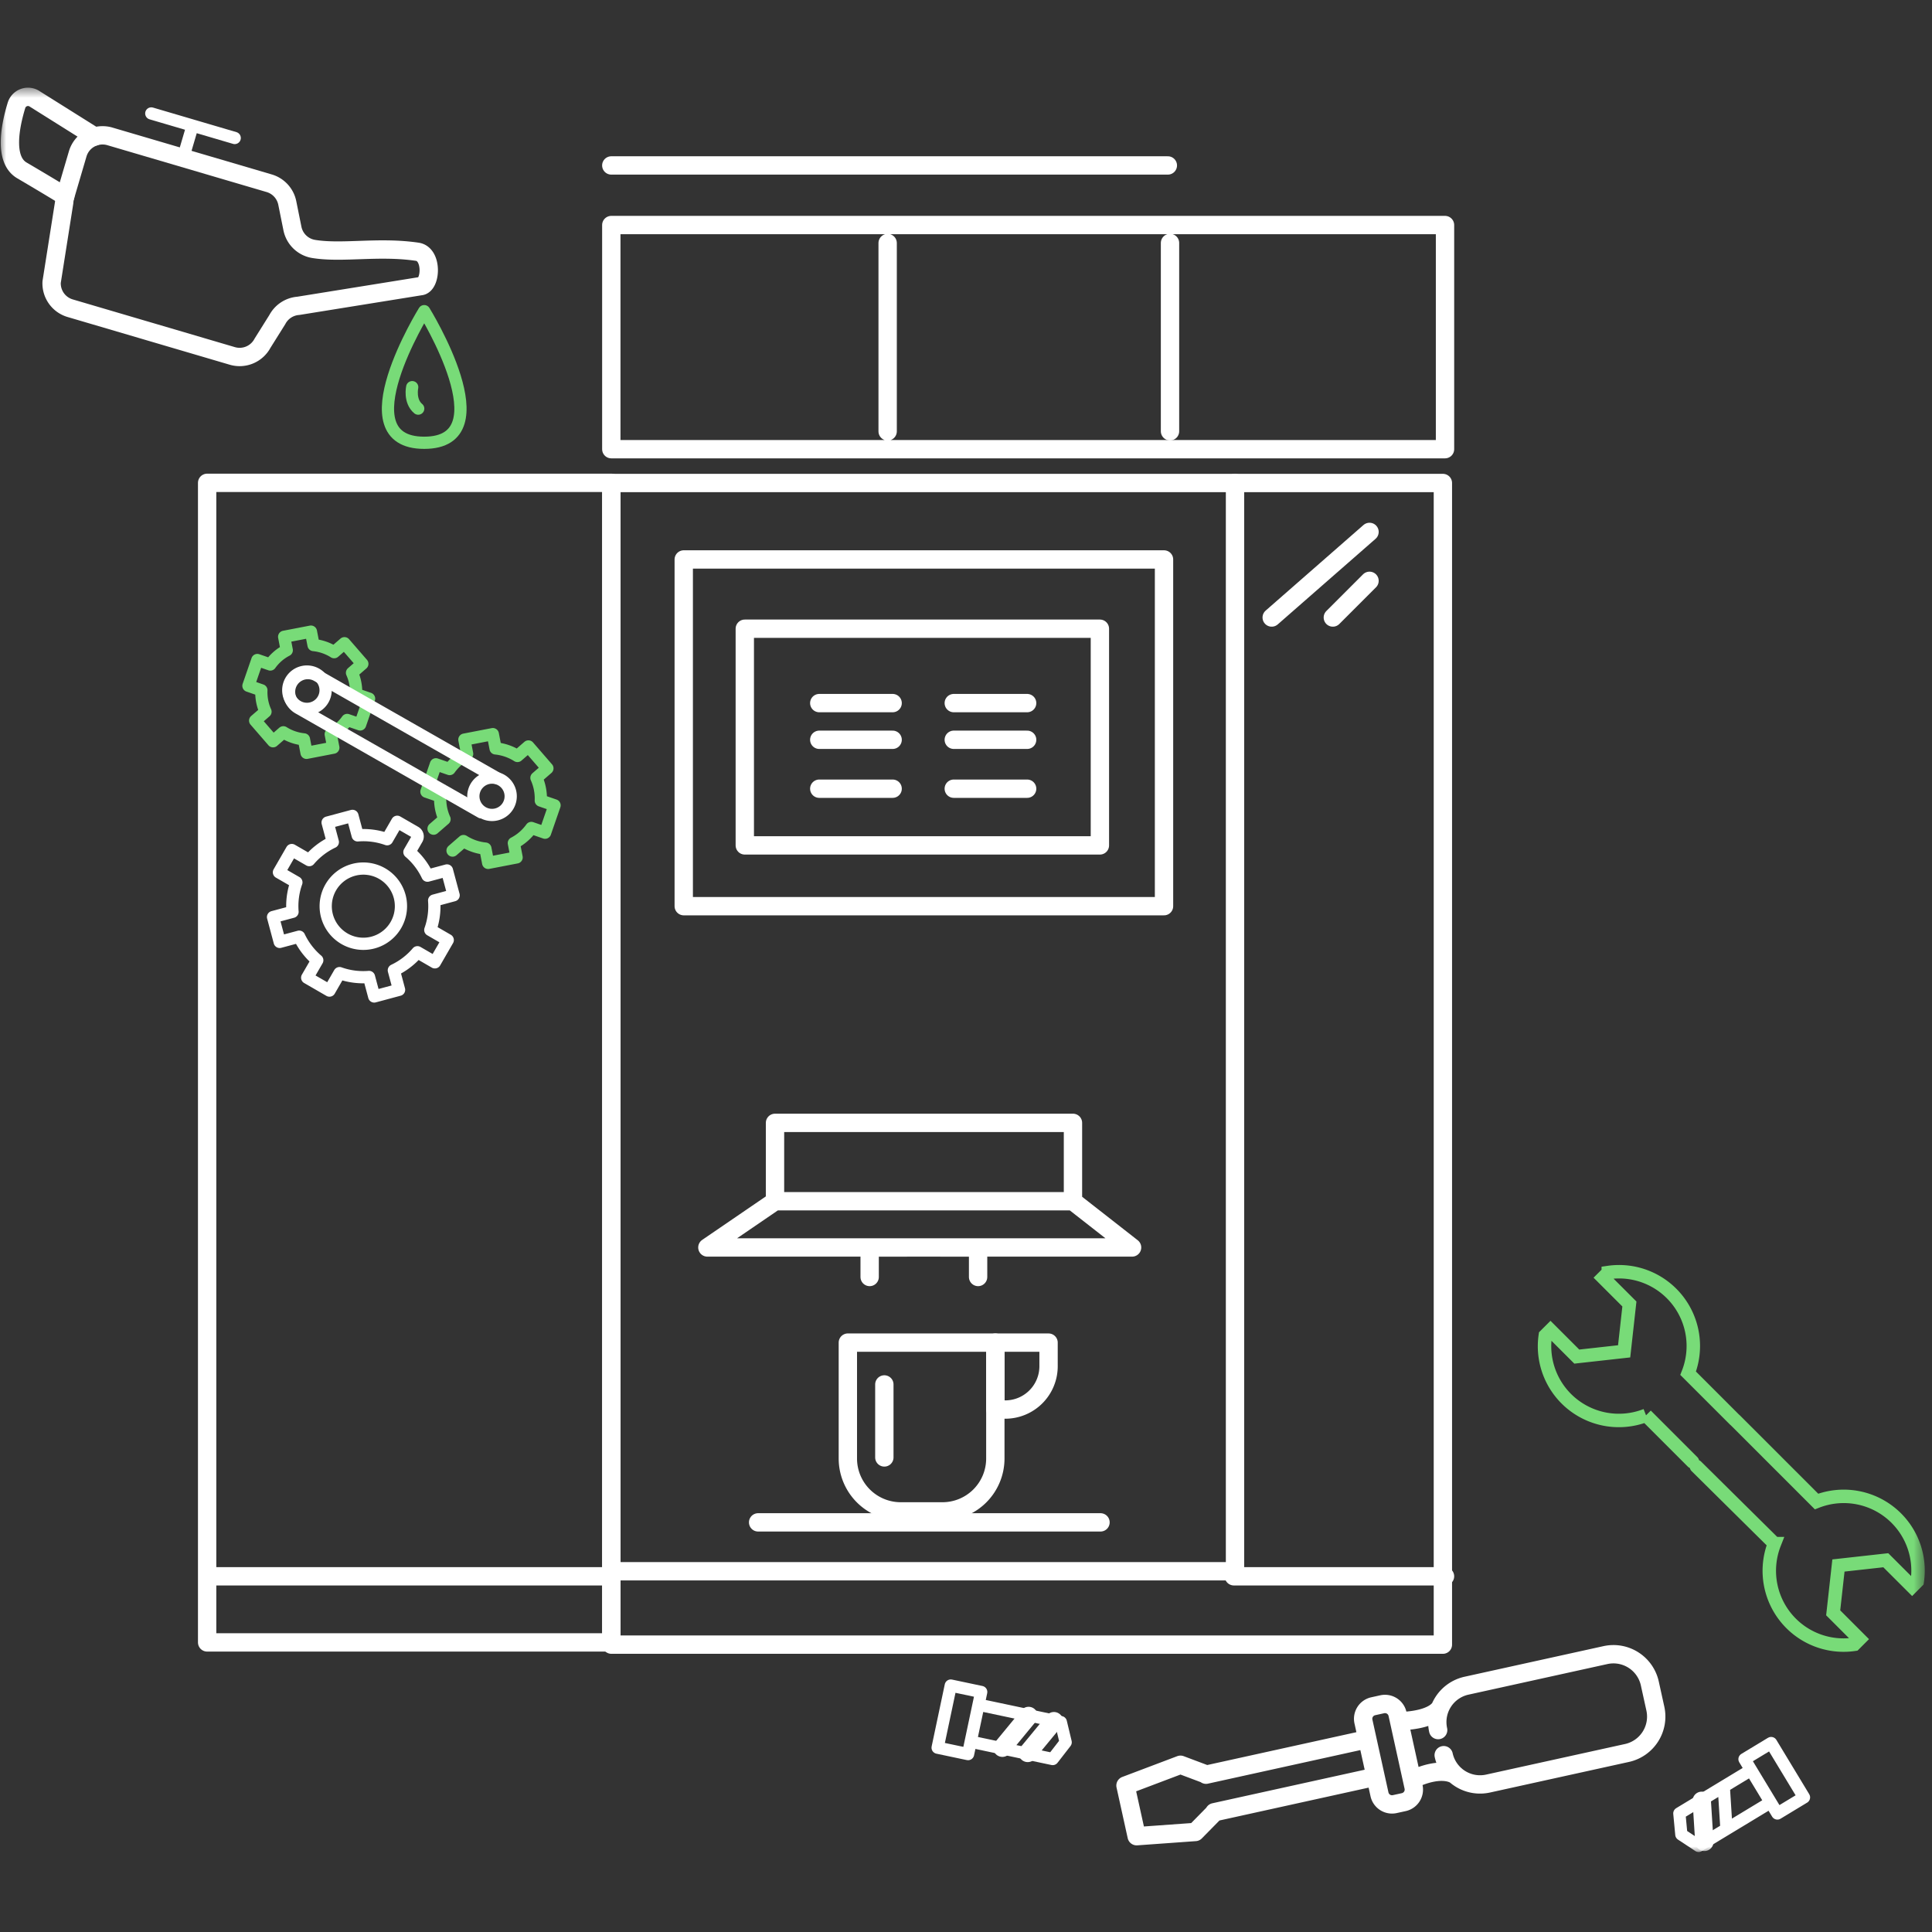 <?xml version="1.0" encoding="UTF-8"?> <svg xmlns="http://www.w3.org/2000/svg" xmlns:xlink="http://www.w3.org/1999/xlink" xmlns:svgjs="http://svgjs.com/svgjs" id="SvgjsSvg1045" width="288" height="288" version="1.1"><rect width="100%" height="100%" fill="#333333" stroke="none"/><defs id="SvgjsDefs1046"></defs><g id="SvgjsG1047"><svg xmlns="http://www.w3.org/2000/svg" xmlns:xlink="http://www.w3.org/1999/xlink" viewBox="0 0 158 145" width="288" height="288"><defs><path id="a" d="M0 145h157.453V.607H0z"></path></defs><g fill="none" fill-rule="evenodd"><path stroke="#FFF" stroke-linecap="round" stroke-linejoin="round" stroke-width="1.5" d="M50 128h68V33H50z" class="colorStrokeFFF svgStroke"></path><path fill="#ffffff" d="M67 58h6-6z" class="colorFFF svgShape"></path><path stroke="#FFF" stroke-linecap="round" stroke-linejoin="round" stroke-width="1.5" d="M67 58h6" class="colorStrokeFFF svgStroke"></path><path fill="#ffffff" d="M78 58h6-6z" class="colorFFF svgShape"></path><path stroke="#FFF" stroke-linecap="round" stroke-linejoin="round" stroke-width="1.5" d="M84 58h-6" class="colorStrokeFFF svgStroke"></path><path fill="#ffffff" d="M67 54h6-6z" class="colorFFF svgShape"></path><path stroke="#FFF" stroke-linecap="round" stroke-linejoin="round" stroke-width="1.5" d="M67 54h6" class="colorStrokeFFF svgStroke"></path><path fill="#ffffff" d="M78 54h6-6z" class="colorFFF svgShape"></path><path stroke="#FFF" stroke-linecap="round" stroke-linejoin="round" stroke-width="1.5" d="M84 54h-6" class="colorStrokeFFF svgStroke"></path><path fill="#ffffff" d="M67 51h6-6z" class="colorFFF svgShape"></path><path stroke="#FFF" stroke-linecap="round" stroke-linejoin="round" stroke-width="1.5" d="M67 51h6" class="colorStrokeFFF svgStroke"></path><path fill="#ffffff" d="M78 51h6-6z" class="colorFFF svgShape"></path><path stroke="#FFF" stroke-linecap="round" stroke-linejoin="round" stroke-width="1.5" d="M84 51h-6M62 118h28M112 37l-8 7M112 41l-3 3M50 122h51V33" class="colorStrokeFFF svgStroke"></path><path stroke="#FFF" stroke-linecap="round" stroke-linejoin="round" stroke-width="1.5" d="M77.072 117.103a4.326 4.326 0 0 0 4.327-4.326V103.3H69.338v9.477a4.327 4.327 0 0 0 4.328 4.326h3.406z" class="colorStrokeFFF svgStroke"></path><path stroke="#FFF" stroke-linecap="round" stroke-linejoin="round" stroke-width="1.5" d="M81.399 103.301h4.353v1.927a3.544 3.544 0 0 1-3.545 3.546H81.4V103.3zM72.322 106.721v5.967" class="colorStrokeFFF svgStroke"></path><mask id="b" fill="#fff"><use xlink:href="#a"></use></mask><path stroke="#FFF" stroke-linecap="round" stroke-linejoin="round" stroke-width="1.5" d="M63.38 91.738h24.368v-6.41H63.381zM63.381 91.739l-5.532 3.78h34.733l-4.833-3.78M60.91 62.637H89.95v-17.72H60.91zM111.004 11.904h7.17v18.33H49.993v-18.33h61.792M72.592 13.375v15.402M76.92 95.52h2.406c.367 0 .663.35.663.782v1.63M74.19 95.52h-2.406c-.367 0-.663.35-.663.782v1.63M49.992 7.03h45.515" mask="url(#b)" class="colorStrokeFFF svgStroke"></path><path stroke="#FFF" stroke-linecap="round" stroke-linejoin="round" stroke-width="1.5" d="M55.917 67.607h39.277V39.253H55.917zM16.94 127.817h33.052v-94.83H16.94zM95.684 13.369v15.4M16.941 122.41h33.051M100.906 122.41h17.268" mask="url(#b)" class="colorStrokeFFF svgStroke"></path><path stroke="#78db78" stroke-linecap="round" stroke-width="1.1" d="M138.73 113.42l6.385 6.316a6.082 6.082 0 0 0 1.361 6.524 6.07 6.07 0 0 0 5.172 1.713l.422-.422-2.151-2.153.43-3.871 3.872-.43 2.153 2.15.42-.422a6.065 6.065 0 0 0-1.712-5.171 6.085 6.085 0 0 0-6.525-1.36l-6.65-6.65M138.417 113.049l-3.803-3.803a6.086 6.086 0 0 1-6.524-1.36 6.068 6.068 0 0 1-1.713-5.171l.423-.422 2.151 2.15 3.872-.43.43-3.873-2.152-2.15.424-.423a6.074 6.074 0 0 1 6.532 8.237l3.804 3.803" mask="url(#b)" class="colorStrokeE65300 svgStroke"></path><path stroke="#FFF" stroke-linecap="round" stroke-linejoin="round" d="M26.741 68.404a3.077 3.077 0 0 1 2.176-3.768 3.076 3.076 0 1 1 1.593 5.944 3.078 3.078 0 0 1-3.769-2.176zm3.862 6.588l2.033-.546-.427-1.593a5.764 5.764 0 0 0 1.929-1.478l1.426.825 1.052-1.822-1.426-.825c.27-.757.382-1.575.315-2.407l1.593-.429-.545-2.031-1.593.427a5.76 5.76 0 0 0-1.478-1.928l.623-1.078a.406.406 0 0 0-.148-.551l-1.472-.85-.824 1.427a5.78 5.78 0 0 0-2.41-.316l-.427-1.594-2.031.545.426 1.594a5.784 5.784 0 0 0-1.928 1.478l-1.428-.824-1.051 1.822 1.426.823a5.794 5.794 0 0 0-.315 2.409l-1.593.427.544 2.032 1.593-.427a5.788 5.788 0 0 0 1.479 1.93l-.824 1.425 1.821 1.053.824-1.428c.757.27 1.577.383 2.41.315l.426 1.595z" mask="url(#b)" class="colorStrokeFFF svgStroke"></path><path stroke="#78db78" stroke-linecap="round" stroke-linejoin="round" d="M37.01 63.06l.896-.778a4.098 4.098 0 0 0 1.79.617l.225 1.168 2.327-.448-.225-1.168a4.053 4.053 0 0 0 1.43-1.24l1.124.388.774-2.238-1.124-.389a4.125 4.125 0 0 0-.356-1.859l.896-.778-1.552-1.79-.896.778a4.118 4.118 0 0 0-1.79-.618l-.226-1.167-2.325.449.225 1.166a4.194 4.194 0 0 0-.79.535 4.18 4.18 0 0 0-.641.705l-1.123-.388-.775 2.239 1.124.388c-.026.632.089 1.27.356 1.86l-.897.777M22.329 54.12l.843-.732c.516.326 1.094.52 1.686.58l.212 1.1 2.19-.424-.212-1.097c.26-.138.512-.303.744-.503.232-.203.43-.427.602-.665l1.059.365.73-2.108-1.06-.366a3.865 3.865 0 0 0-.335-1.75l.844-.732-1.462-1.685-.843.732a3.884 3.884 0 0 0-1.685-.582l-.213-1.098-2.19.422.212 1.099c-.26.137-.512.301-.743.503a3.834 3.834 0 0 0-.603.664l-1.059-.366-.728 2.108 1.058.366a3.853 3.853 0 0 0 .336 1.752l-.845.73 1.462 1.686z" mask="url(#b)" class="colorStrokeE65300 svgStroke"></path><path stroke="#FFF" stroke-linecap="round" stroke-linejoin="round" d="M40.6 57.115l-14.66-8.363a1.532 1.532 0 1 0-1.532 2.654l14.937 8.521" mask="url(#b)" class="colorStrokeFFF svgStroke"></path><path stroke="#FFF" stroke-linecap="round" stroke-linejoin="round" d="M26.584 49.578a1.527 1.527 0 1 0-2.946.802 1.527 1.527 0 0 0 2.946-.802zM41.712 58.22a1.526 1.526 0 1 0-2.948.8 1.527 1.527 0 1 0 2.948-.8z" mask="url(#b)" class="colorStrokeFFF svgStroke"></path><path stroke="#FFF" stroke-linecap="round" stroke-linejoin="round" stroke-width="1.5" d="M99.31 141.736l-1.558 1.584-4.795.345-.913-4.142 4.496-1.7 2.08.781M111.82 135.73l-13.192 2.905M99.304 141.706l13.193-2.906M114.29 133.674l1.311 5.955a1.05 1.05 0 0 1-.798 1.25l-.738.162a1.049 1.049 0 0 1-1.25-.8l-1.312-5.953a1.05 1.05 0 0 1 .799-1.25l.738-.163a1.05 1.05 0 0 1 1.25.799zM117.613 134.986a3.045 3.045 0 0 1 2.32-3.629l11.36-2.502a3.046 3.046 0 0 1 3.63 2.32l.452 2.054a3.045 3.045 0 0 1-2.319 3.63l-11.36 2.501a3.045 3.045 0 0 1-3.63-2.32M119.052 138.69s-1.03-.859-3.581.35M117.814 133.072s-.38 1.099-3.396 1.187" mask="url(#b)" class="colorStrokeFFF svgStroke"></path><path stroke="#78db78" stroke-linecap="round" stroke-linejoin="round" d="M34.692 18.946s6.67 10.765 0 10.765 0-10.765 0-10.765z" mask="url(#b)" class="colorStrokeE65300 svgStroke"></path><path stroke="#FFF" stroke-linecap="round" stroke-linejoin="round" stroke-width="1.5" d="M25.651 13.859c2.353.383 5.317-.236 8.476.23 1.274.189 1.136 2.747.258 2.814l-9.991 1.609a2.119 2.119 0 0 0-1.712 1.12l-1.213 1.936a2.12 2.12 0 0 1-2.47 1.04L5.74 18.706a2.117 2.117 0 0 1-1.518-2.136l1.028-6.521a2.19 2.19 0 0 1 .084-.496l1.02-3.467a2.12 2.12 0 0 1 2.632-1.433l13.03 3.833a2.12 2.12 0 0 1 1.478 1.614l.421 2.088a2.118 2.118 0 0 0 1.736 1.671z" mask="url(#b)" class="colorStrokeFFF svgStroke"></path><path stroke="#FFF" stroke-linecap="round" stroke-linejoin="round" stroke-width="1.5" d="M5.334 9.554S3.997 8.73 1.793 7.436C.275 6.545.845 3.765 1.347 2.12a.984.984 0 0 1 1.501-.526l4.896 3.073" mask="url(#b)" class="colorStrokeFFF svgStroke"></path><path stroke="#FFF" stroke-linecap="round" stroke-linejoin="round" d="M14.973 6.414l.778-2.642M19.194 4.785l-6.822-2.007" mask="url(#b)" class="colorStrokeFFF svgStroke"></path><path stroke="#78db78" stroke-linecap="round" stroke-linejoin="round" d="M34.202 26.918c-.74-.616-.492-1.756-.492-1.756" mask="url(#b)" class="colorStrokeE65300 svgStroke"></path><path stroke="#FFF" stroke-linecap="round" stroke-linejoin="round" d="M144.844 136.047l2.688 4.443-2.177 1.318-2.689-4.443zM143.093 138.32l-5.755 3.481.163 1.724 1.415.934 5.777-3.495M140.975 139.663l.212 3.361" mask="url(#b)" class="colorStrokeFFF svgStroke"></path><path stroke="#FFF" stroke-linecap="round" stroke-linejoin="round" stroke-width="1.5" d="M139.17 140.77l.212 3.36" mask="url(#b)" class="colorStrokeFFF svgStroke"></path><path stroke="#FFF" stroke-linecap="round" stroke-linejoin="round" d="M76.68 136.426l1.074-5.08 2.49.525-1.075 5.08zM79.51 135.963l6.581 1.391 1.06-1.368-.395-1.65-6.606-1.397" mask="url(#b)" class="colorStrokeFFF svgStroke"></path><path stroke="#FFF" stroke-linecap="round" stroke-linejoin="round" stroke-width="1.5" d="M81.975 136.43l2.142-2.598M84.049 136.856l2.142-2.598" mask="url(#b)" class="colorStrokeFFF svgStroke"></path></g></svg></g></svg> 